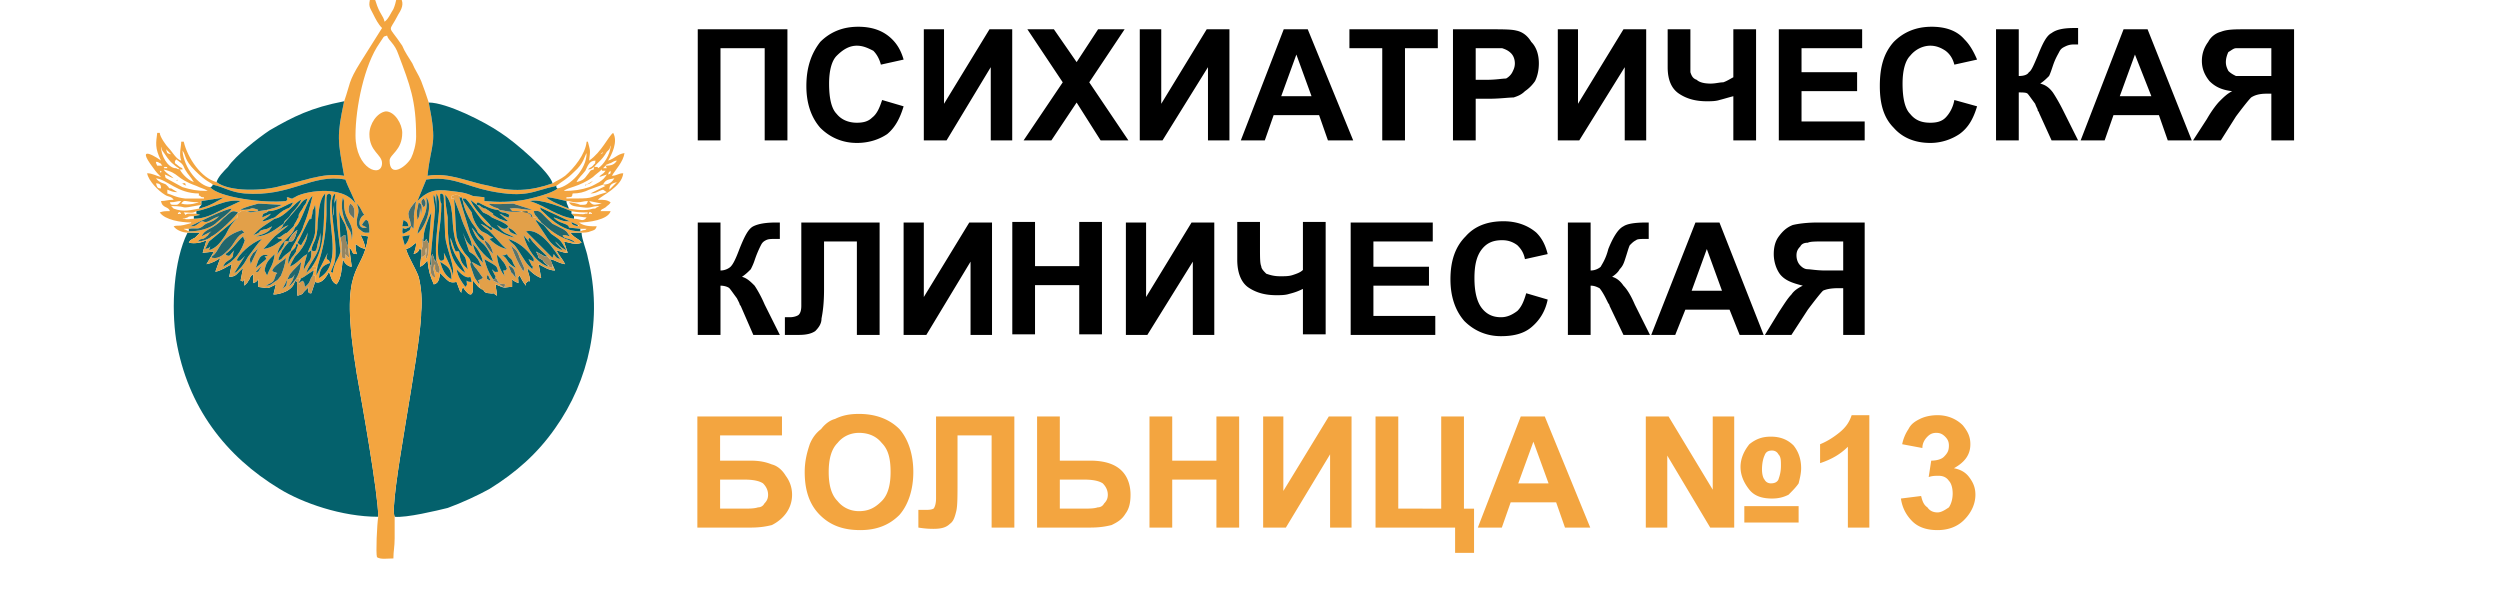 <svg xmlns="http://www.w3.org/2000/svg" width="1667" height="400" fill="none" viewBox="0 0 1667 400">
  <g clip-path="url(#a)">
    <path fill="#04616C" fill-rule="evenodd" d="M252.211 344.579c0-15.158-10.948-76.632-14.316-95.158-12.632-76.631 4.21-64.842 7.579-91.789l-5.053-.843c1.684 3.369 2.526 5.053 3.368 9.264-4.21-.842-5.052-2.527-6.736-3.369 0 3.369 0 3.369.842 6.737-4.211 0-1.684-1.684-5.053-4.21l1.684 12.631c-2.526 0-5.052-2.526-5.894-5.053-.843 5.895-.843 12.632-4.211 16.843-3.368-1.685-3.368-4.211-5.053-8.421-2.526 5.052-5.894 8.421-9.263 6.736l-2.526 7.579s-3.368.842-1.684-4.21L204.211 193l-1.685 1.684c-.842 1.684-1.684 1.684-4.21 2.527-.842-14.316.842-7.579-1.684-10.106-.843 6.737-10.106 9.263-14.316 9.263l1.684-6.736c-6.737 3.368-4.211 2.526-11.789 1.684v-5.053c-.843.842-.843 1.684-3.369 2.527v-5.895c-2.526 1.684-1.684 1.684-2.526 3.368-.842.842-.842 1.684-1.684 2.527l-1.685 1.684v-4.211c-1.684 1.684 0 1.684-2.526.842l1.684-8.421c-4.21 3.369-4.21 5.895-9.263 5.895l1.684-8.421c-3.368 1.684-6.737 4.21-10.947 5.053l3.368-9.264c-2.526 1.685-5.052 3.369-9.263 4.211l5.053-8.421-7.579.842c.842-3.368 1.684-5.053 2.526-8.421-3.368 1.684-7.579 2.526-11.789 1.684.842-1.684.842-1.684 4.21-3.368l3.369-3.369h-8.421c-9.264 18.527-10.948 49.684-7.579 71.579 7.579 44.632 32.842 77.474 69.052 99.369 15.158 9.263 41.263 18.526 65.685 18.526Zm124.631-176-5.895-1.684c1.685 3.368 4.211 5.894 5.895 9.263-5.053-.842-5.895-2.526-10.105-3.369l3.368 7.579c-4.21 0-7.579-2.526-10.947-4.21l1.684 9.263c-4.21-1.684-6.737-4.21-9.263-6.737 0 1.684 1.684 5.895 1.684 6.737 0 4.211 0 .842-1.684 2.526l-.842.843v1.684c-1.684-1.684-3.369-5.053-4.211-6.737-1.684 1.684-.842.842-.842 5.053-1.684-.843-2.526-.843-4.21-2.527v5.053c-5.895 0-3.369 1.684-10.948-1.684 0 3.368.842 4.21.842 7.579-5.052-3.369 0-.843-5.052-1.685-2.527 0-3.369-.842-4.211-2.526-3.368-.842-4.21-3.368-6.737-5.895v5.053c0 7.579-4.21 3.368-6.736-.842l-.843 2.526c-1.684 2.526 1.685 0-.842.842l-2.526-6.737c-3.368.843-5.053 0-6.737-1.684l-4.21-4.21c-.842 5.894-1.685 6.737-4.211 7.579-2.526-5.895-3.368-8.421-4.21-16-1.685 1.684-2.527 3.368-5.053 4.21l.842-6.737v-4.21l-.842-1.684c-.842 2.526-1.684 3.368-4.211 4.21.843-2.526 1.685-4.21 1.685-7.579-2.527 1.684-3.369 3.369-6.737 4.211 1.684 5.894 5.895 11.789 8.421 18.526 1.684 6.737 2.526 16 1.684 23.579 0 24.421-21.895 128-17.684 136.421 7.579.842 28.631-4.211 35.368-5.895 9.263-3.368 20.211-8.421 27.79-12.631 17.684-10.948 32-23.579 43.789-40.421 22.737-32 32-73.264 21.895-113.685-.842-5.052-4.211-12.631-4.211-16.842h-7.579c3.369 4.211 5.053 3.369 7.579 6.737-4.21 1.684-7.578 0-11.789-.842l2.526 7.579h-1.684Z" clip-rule="evenodd"/>
    <path fill="#F3A540" fill-rule="evenodd" d="M304.421 179.526c1.684 1.685 5.895 6.737 9.263 5.053l.842 3.368c-1.684 0-2.526 0-3.368-.842 0 2.527.842 2.527-.842 4.211-2.527-3.369-5.053-6.737-5.895-11.79Zm-10.947-5.052c5.052 3.368 7.579 4.21 7.579 11.789-4.211-2.526-5.895-5.895-7.579-11.789Zm-23.579-10.948-1.684-5.894 5.052-.843c-.842 3.369-1.684 5.053-3.368 6.737Zm4.21-12.631-.842 2.526c-6.737 4.211-4.21 1.684-5.052.842.842-4.21-.843-1.684 2.526-1.684.842-.842 0 0 1.684-.842 0 0 .842 0 .842-.842h.842Zm-5.894 0 .842-4.211c2.526 1.684 2.526.842 3.368 4.211h-4.21ZM232 164.368l.842 7.579c-4.21-3.368-1.684-2.526-2.526-6.736v7.578c-1.684-1.684-2.527 2.527-2.527-7.578 0-2.527 0-3.369-.842-6.737l-.842-19.369c0 4.211 2.527 7.579 4.211 10.948C232 155.947 232 158.474 232 164.368Zm160.842-22.736c.842-.843 3.369 1.684.842.842 0 0-1.684.842-.842-.842Zm-37.053-.843c5.053-.842 4.211.843 12.632 8.422l6.737 3.368c4.21 2.526 2.526 2.526 5.052 5.053l-3.368-.843h-1.684c.842 1.685.842 1.685 4.21 2.527 2.527.842 2.527.842 4.211 2.526-2.526-.842-2.526-.842-4.211-1.684-7.579-2.526-12.631-6.737-18.526-11.79-.842-1.684-1.684-1.684-2.526-3.368-2.527-2.526-1.684-2.526-2.527-4.211Zm-224 20.211c2.527-2.526 2.527-.842 5.053-2.526l.842-.842c1.684-.843.842-1.685 3.369-3.369l-6.737 3.369c2.526-5.053 5.895-4.211 11.789-9.264l2.527-2.526c5.894-5.053 5.894-5.895 10.105-4.21-1.684 2.526-13.474 14.315-17.684 16-1.685 1.684-5.895 3.368-9.264 3.368Zm-12.631-19.368c.842-.843 2.526 1.684.842.842 0 0-2.526.842-.842-.842Zm159.158 14.315c1.684-10.105 7.579-11.789 5.895-24.421 5.052 5.895-.843 20.211-5.895 24.421Zm-44.632-20.21c3.369 2.526 2.527 5.052 2.527 10.105l-2.527-2.526c-1.684-1.684-1.684-5.895 0-7.579Zm151.579 14.316c.842 0 .842 0 0 .842-7.579-1.684-.842-3.369-7.579-3.369-3.368 0-5.052-1.684-8.421-2.526.842 1.684-.842-.842 1.684 1.684 3.369 2.527 8.421 2.527 8.421 5.053l7.579.842h4.211c-.842.842-.842.842-1.684.842s-2.527.842-2.527.842c-10.105 0-17.684-5.895-24.421-12.631-1.684-1.685-1.684-.843-2.526-3.369l25.263 11.79Zm-259.368 4.21-1.684-.842c-1.685-.842-.843 0-1.685-.842h3.369c5.052-.842 5.894.842 9.263-1.684 3.368-3.369 5.895-1.684 10.947-6.737-6.737 2.526-7.579 5.053-10.947 3.368-1.684 0-2.526 1.685-4.211 2.527-.842.842-2.526.842-4.21.842-.842 0-.842 0 0 0 5.052-2.527 23.579-11.79 27.789-11.79-.842 2.527-8.421 7.579-10.947 10.106-4.211 3.368-10.947 5.052-17.684 5.052Zm152.421-7.579c-.842-6.737 0-6.737.842-11.789 1.684 1.684.842 0 1.684 1.684s0 5.053 0 6.737l-.842-5.053c0 3.369 0 5.895-1.684 8.421Zm-40.421-10.947c3.368 3.368 2.526 4.21 5.052 7.579-3.368.842-5.894 10.105 1.685 8.421l-3.369-1.684c1.684-2.527.842-1.685 2.526-3.369.843 0 .843 0 1.685.842.842 2.527.842 5.053.842 7.579-1.684 0-3.369.842-5.895-1.684-1.684-.842-2.526-2.526-2.526-5.053 0-5.894 2.526-5.894 0-12.631Zm36.21 15.158c-.842-5.895-1.684-5.053-1.684-7.579-.842-2.527 3.368-7.579 5.053-9.263-2.527 16-.842 4.21-1.685 18.526l-1.684-1.684Zm8.421-18.527c1.685 2.527 1.685 4.211 0 5.895-1.684-2.526-2.526-4.21 0-5.895Zm-149.052 2.527h-.842s-6.737 2.526-11.79.842c2.526-3.369 1.684-.842 12.632-.842Zm259.368-.842 8.421 1.684c-5.053.842-5.895 1.684-8.421-1.684Zm-11.789 6.736c4.21.843 5.894.843 10.947.843-.842.842.842.842-1.684.842-1.684.842-4.211 0-9.263 0l1.684 1.684c4.21 0 5.895.842 8.421.842-2.526 3.368-4.211.842-8.421.842-11.79-1.684-18.526-8.421-29.474-11.789 7.579-1.685 21.053 4.21 27.79 6.736Zm-251.79 5.053c-3.368 0-2.526.842-7.579 0 .842 0 .842-.842.842 0l2.527-.842c.842-.842 1.684-.842 4.21-.842l4.211-.842-2.527-.842h-5.052c-3.369 0-.842 2.526-3.369-.842 4.211 0 5.895.842 8.421-.843 10.106-1.684 19.369-8.421 29.474-6.736-5.053 2.526-9.263 4.21-14.316 6.736-5.052 2.527-10.105 5.053-16.842 5.053Zm-11.789-9.263c-4.211 0-3.369 0-4.211-1.684 4.211 0 4.211-.842 7.579-.842-.842.842-1.684 2.526-3.368 2.526ZM294.316 129c1.684.842 1.684.842 1.684 6.737l.842 21.895c.842 8.421 6.737 20.21 5.053 26.105 0-3.369-4.211-11.79-5.895-15.158 0 3.368.842 4.21-.842 5.053-5.053 2.526-2.526-15.158-2.526-17.685.842-5.894 1.684-13.473 1.684-20.21-.842-.842-.842-3.369-.842-3.369v-1.684c0-2.526 0-.842.842-1.684Zm-59.79 31.158c0-5.895-1.684-6.737-3.368-10.105-2.526-5.895-4.211-11.79-2.526-18.527l.842 2.527c-.842 13.473 7.579 13.473 5.052 26.105Zm62.316-30.316c5.895 5.895 4.211 17.684 5.895 26.105 1.684 10.948 5.895 12.632 7.579 16 .842 2.527.842 5.053 1.684 7.579-5.053-4.21-5.053-6.737-5.895-11.789-2.526-.842-1.684 1.684-3.368-2.526-.842-2.527-1.684-5.053-2.526-6.737.842 10.947 6.736 15.158 10.105 23.579-11.79-7.579-11.79-23.579-11.79-37.053-.842-5.053-1.684-10.947-1.684-15.158Zm80.842 4.211c3.369 0 3.369.842 6.737.842 4.211 0 4.211-.842 7.579-.842-.842 2.526-.842 2.526-5.053 2.526-1.684-.842-5.894-1.684-7.579-1.684 1.685 2.526 2.527 2.526 9.264 3.368 5.894.842 5.052-.842 10.947-.842-1.684.842.842 0-1.684.842-.842.842-.842.842-2.527.842-5.052 1.684-10.947.842-16 0-4.21-1.684-12.631-5.052-15.157-7.579 4.21 0 9.263 1.685 13.473 2.527Zm-86.737 38.736.842 2.527c1.685 4.21 1.685 4.21.843 6.737-1.685-.842-1.685 0-2.527-2.527v-3.368c-.842 1.684-.842 0-.842 1.684-.842 2.526.842 3.369.842 7.579-3.368-2.526-2.526-2.526-3.368-9.263l3.368-36.211c0-2.526-1.684-8.421-.842-10.105 1.684 2.526 1.684 9.263 1.684 14.316V129c5.053 6.737-1.684 25.263 0 43.789Zm-158.315-33.684c-5.053.842-10.106 2.527-16.843 0l-.842-.842-.842-.842c13.474 0 2.527 2.526 20.211-.842v-1.684h-.842l.842-.842 16-2.527h-.842l-7.579 4.211c-3.369 1.684-5.895 2.526-9.263 3.368Zm80 46.316c.842-6.737 2.526-8.421 7.579-10.105l-.843-1.684c-.842-.843-2.526 0-.842-5.053l-7.579 15.158c0-9.263 5.895-14.316 6.737-40.421v-11.79c.842-3.368 0-.842 1.684-2.526 3.369 1.684 0 2.526.843 14.316 0 11.789 6.736 34.526-7.579 42.105Zm9.263-41.263c.842-1.684.842-3.369.842-5.053v-3.368l1.684-3.369c-.842 14.316 2.526 32.843 2.526 35.369-.842 5.052-4.21 6.737-5.052 14.316-.842-1.685-2.527 1.684.842-5.895 4.21-12.632-5.895-42.947.842-47.158l-1.684 15.158Zm180.21-17.684 2.527 1.684c-14.316 4.21-7.579 4.21-26.948 4.21v-.842c5.053 0 3.369-.842 4.211-2.526 4.21 0 7.579-.842 10.947-2.526l9.263-3.369s.842.842 1.684.842L393.684 129c4.211 0 5.053-1.684 8.421-2.526ZM104 122.263c2.526 0 3.368.842 3.368 3.369-2.526 0-2.526-.843-3.368-3.369Zm302.316 4.211c0-3.369 1.684-4.211 5.052-5.053l-5.052 5.053Zm-4.211-3.369c1.684-3.368 3.369-3.368 7.579-4.21-1.684 2.526-3.368 4.21-7.579 4.21Zm-283.789 5.053-4.211-2.526c-.842 0-1.684 0-1.684-.843l-1.684-1.684c-.842-.842-4.211-.842-6.737-4.21 7.579.842 14.316 10.105 28.632 10.105v.842c0 .842-.843 0 .842.842.842.842.842.842 2.526.842v.842h-12.632c-6.736-.842-8.421-2.526-11.789-3.368v-2.526c2.526.842 3.368 1.684 6.737 1.684Zm288.842-14.316c0 2.526 0 1.684-1.684 2.526.842-2.526 0-.842 1.684-2.526Zm-7.579 4.211 5.053-1.685c-1.685 2.527-2.527 3.369-5.053 5.053-1.684.842-4.211 2.526-6.737 3.368-5.053 1.685-10.105 2.527-16.842 2.527 2.526-2.527 10.105-2.527 19.368-9.263 1.685-1.685 4.211-3.369 5.895-5.053.842.842-1.684.842 2.526.842-2.526 3.369-2.526 1.684-4.21 4.211Zm-292.211-2.527-.842-1.684c2.527.842.842-.842.842 1.684Zm2.527.842c2.526.843 3.368 1.685 5.894 2.527-2.526-2.527-4.21-2.527-6.736-5.895 10.947 2.526 7.579 5.895 21.894 10.947 3.369 1.685 5.053 1.685 7.579 3.369-7.579 0-10.947-.842-16.842-2.527l-9.263-5.052c-2.526-1.684-1.684 0-2.526-3.369Zm293.894-5.894.843 1.684h-2.527l1.684-1.684Zm-292.21 1.684c-4.211 0-.842 0-2.526-.842 4.21 0 1.684 0 2.526.842Zm284.632-.842c-.843 3.368 0 .842-2.527 2.526-1.684 2.526 0 0-2.526 3.369-1.684 2.526-3.369 3.368-6.737 4.21 1.684-3.368 3.368-4.21 5.895-7.579 1.684-3.368 2.526-6.737 6.737-6.737-.842 4.211.842 0-1.685 3.369-1.684 1.684-1.684.842-3.368 2.526 2.526 0 2.526-.842 4.211-1.684ZM104 107.947c1.684 0 .842 0 2.526.842.842 0 .842.843 1.685 1.685h-3.369c-.842-1.685-.842-1.685-.842-2.527Zm13.474-1.684c3.368 2.526 4.21 2.526 5.894 6.737 2.527 4.211 3.369 4.211 5.895 8.421-5.052-1.684-9.263-7.579-9.263-8.421 3.368 0 .842 0 1.684-.842-2.526-.842-2.526-1.684-5.052-3.369 0-2.526 0-.842.842-2.526Zm286.315 4.211c.843 0-.842 0 .843-.842.842 0 1.684-.843 2.526-.843 1.684-.842 2.526-1.684 4.21-1.684-1.684 2.527-3.368 3.369-7.579 3.369Zm-32 15.158c-3.368 3.368-17.684 6.736-21.894 7.579-10.106 1.684-17.684 1.684-26.948.842v-2.527l-7.579-.842c-5.894-2.526-8.421-2.526-15.157-3.368-10.948-1.684-16 .842-21.895 6.737l5.895-14.316c16.842-2.526 26.105 4.21 42.105 7.579 25.263 5.052 28.631 0 44.631-3.369 4.211-3.368 6.737-4.21 11.79-9.263 6.737-5.895 6.737-10.105 8.421-12.631 0 10.947-10.947 21.894-19.369 23.579Zm-229.894-2.527c7.579 1.684 11.789 5.053 21.052 5.895 31.158 2.526 44.632-13.474 67.369-9.263 1.684 5.052 5.895 12.631 6.737 16-9.264-13.474-36.211-7.579-40.421-4.211-2.527.842 0 .842-2.527.842 0 0-1.684-.842-2.526-.842-.842.842 0 0 0 1.685l-.842.842c-14.316 1.684-45.474-2.527-50.526-9.264-7.579-.842-17.685-12.631-18.527-24.421 2.527 3.369.842 5.895 8.421 13.474 7.579 7.579 10.106 7.579 11.79 9.263Zm260.21-21.894c-.842 1.684 0 .842-1.684 1.684l1.684-1.684Zm-291.368-1.685 3.368 3.369c-2.526-.842-2.526 0-3.368-3.369Zm-3.369-1.684c.843 1.684 0 .842.843 2.526 2.526 3.369 4.21 6.737 7.578 9.264 1.685 1.684 2.527 1.684 4.211 3.368-3.368-.842-.842 0-2.526-.842h-.842c-5.053-.842-9.264-8.421-9.264-14.316Zm291.369 14.316c-.842-.842 1.684-.842-2.526-.842 2.526-3.369 5.052-4.211 8.421-10.105l1.684-1.685c.842-1.684 0-.842.842-2.526 0 5.895-5.053 13.474-8.421 15.158ZM246.316 89.421c0 11.79 8.421 13.474 8.421 19.368 0 10.106-17.684 4.211-17.684-18.526 0-18.526 5.894-47.158 16-61.474l1.684-2.526c1.684-2.526.842-1.684 3.368-2.526.842 3.368 5.053 5.053 7.579 12.631 7.579 20.211 11.79 30.316 11.79 54.737 0 5.053-1.685 10.948-3.369 14.316-3.368 5.895-14.316 13.474-14.316 1.684 0-4.21 8.422-6.737 8.422-18.526 0-5.895-5.053-14.316-10.948-14.316-5.895.842-10.947 8.421-10.947 15.158Zm-16.842-21.895c-5.053 23.58-4.211 26.106 0 49.685-14.316-2.527-28.632 4.21-42.106 6.736-10.947 3.369-34.526 4.211-42.947-2.526-10.105-2.526-19.368-16-21.895-26.947h-1.684c0 3.368-1.684 8.421 0 12.631-3.368-.842-5.895-5.894-8.421-8.42-1.684-1.685-5.895-7.58-5.895-10.106h-1.684c-.842 6.737-1.684 10.105 2.526 18.526-.842-.842-18.526-12.631-5.052 5.053 1.684 2.526 3.368 4.21 5.052 5.895-3.368-.842-5.894-2.527-9.263-2.527.842 5.053 7.579 11.79 11.79 14.316 2.526 1.684 4.21.842 5.894 3.369-4.21 0-5.052.842-8.421.842.843 5.052 5.053 3.368 5.895 6.736-3.368 0-4.21 0-6.737.843 3.369 5.052 14.316 6.736 21.053 6.736-.842.843.842 0-1.684.843l-3.369.842c-3.368.842-4.21 0-6.737.842 1.685 2.526 5.895 4.21 9.264 4.21h8.421l-3.369 3.369c-3.368 1.684-3.368 1.684-4.21 3.368 4.21.842 8.421 0 11.789-1.684 1.684 0 1.684-.842 1.684.842l19.369-16c-.842-1.684-1.684 2.526 0-1.684 0-2.527-.842-.842.842-1.684 1.684-1.685 3.368-.843 5.053-.843h5.894c1.685 0 .842 0 1.685-.842-.843 0 .842 0-2.527-.842-3.368-.842-.842.842-9.263.842 1.684-1.684 9.263-3.368 11.79-4.21 1.684 0 13.473.842 16 .842-3.369 1.684-6.737 2.526-10.106 3.368l.842.842c6.737 0 12.632-5.052 16.842-5.894-.842.842-.842.842-1.684 2.526-2.526 2.526-1.684.842-4.21 2.526-.842 0-5.895 4.211-6.737 5.053v.842c6.737-.842 14.316-11.789 17.684-12.631-.842 2.526-3.368 5.894-5.895 8.421-.842.842-1.684 2.526-2.526 3.368-2.526 2.526-2.526 1.684-3.368 4.211 0 0 .842-.843.842 0v-.843L200 136.579c1.684-2.526 2.526-3.368 5.053-4.211-.843 2.527-.843 3.369-2.527 5.053 0 .842-2.526 4.211-2.526 4.211l-.842 1.684c0 1.684 0 1.684-.842 2.526-.842 2.526-1.684 2.526-2.527 5.053l.843.842c4.21-2.526 8.421-19.369 11.789-21.053-1.684 6.737-3.368 13.474-5.895 19.369-.842 3.368-2.526 5.894-4.21 8.421-1.684 4.21-4.211 6.737-4.211 8.421v.842c1.684-1.684 3.369-2.526 3.369-5.053 0-1.684-.842-1.684.842-.842 1.684-2.526 7.579-16 8.421-16 2.526 0-1.684.842.842 0 0-1.684.842-2.526.842-5.053 0 0 0-.842.842-1.684.842-2.526 0-.842.842-2.526.842 5.895 0 13.474 0 18.526-.842 5.895-4.21 10.106-5.052 14.316v-.842l2.526-1.684c.842-5.895 4.21-5.895 4.21-18.527.843-6.736.843-15.157 5.053-19.368-1.684 21.053.842 35.368-9.263 49.684 1.684-2.526 0 0 3.368-.842 0 5.895 0 0-1.684 2.526l-.842 3.369v-.842c2.526 2.526 1.684-.842 1.684 5.052 3.369 1.685 6.737-1.684 9.263-6.736 1.685 4.21 1.685 6.736 5.053 8.421 3.368-4.211 3.368-10.948 4.211-16.843.842 2.527 3.368 5.053 5.894 5.053l-1.684-12.631c3.368 2.526.842 4.21 5.053 4.21-.842-3.368-.842-3.368-.842-6.737 1.684.842 2.526 2.527 6.736 3.369-.842-4.211-1.684-5.895-3.368-9.264l5.053.843c-3.369 26.947-20.211 15.157-7.579 91.789 3.368 18.526 14.315 80 14.315 95.158-.842 5.053-1.684 24.421-.842 26.947 2.527 1.685 6.737.842 10.948.842 0-5.052.842-7.579.842-13.473v-14.316c-4.211-8.421 17.684-112 17.684-136.421.842-7.579 0-16.842-1.684-23.579-2.526-6.737-6.737-12.632-8.421-18.526 3.368-.842 4.21-2.527 6.737-4.211 0 3.369-.842 5.053-1.685 7.579 2.527-.842 3.369-1.684 4.211-4.21l.842 1.684c.842-1.684 0 0 .842-2.527v-1.684c0-3.368-.842-2.526.842-5.052 0-4.211 3.369-12.632 5.053-16l-1.684 21.052c0 4.211 0 7.579-1.684 10.105 0-.842-.843 0 0-3.368 0-3.368.842-.842 0-4.21-1.685 3.368 1.684 4.21-2.527 5.894.842 1.684 0 .842-.842 0l-.842 6.737c2.526-.842 3.368-2.526 5.053-4.21.842 7.579 1.684 10.105 4.21 16 2.526-.843 3.369-1.685 4.211-7.579l4.21 4.21c1.684 1.684 3.369 2.526 6.737 1.684l2.526 6.737c2.527-.842-.842 1.684.842-.842l.843-2.526c2.526 4.21 6.736 8.421 6.736.842v-5.053c2.527 2.527 3.369 5.053 6.737 5.895-.842 0 0 .842-1.684-.842-.842-.842 0 .842-.842-2.526-3.368-5.053-2.526-2.527-5.053-10.106-1.684-4.21-.842-4.21 0-5.052h-.842c0-2.527-3.368-4.211-5.052-7.579-1.685-2.527-3.369-5.895-4.211-9.263-.842-6.737-.842-18.527-1.684-25.264-1.684-.842-1.684 2.527-1.684-1.684l2.526-.842c2.526 0 3.368.842 4.21 1.684l.843 2.527v-.842c.842-2.527.842 0 1.684-.843 4.21 3.369 10.947 17.685 17.684 19.369l-.842-.842c0-1.684-10.105-9.263-13.474-17.684l4.211 3.368c0-2.526 0-.842.842-1.684 3.368 1.684 9.263 5.052 13.474 5.052h.842c-1.685-1.684-.842-.842-3.369-1.684l-3.368-1.684v-.842c3.368.842 13.473 0 16 0 1.684.842 10.947 3.368 12.631 4.21-7.579 0-9.263-1.684-15.158-.842 3.369 1.684-.842 1.684 4.211 1.684 2.526 0 3.368 0 5.895.843 5.052.842 4.21.842 5.052 2.526V145h.842c1.685 0 1.685-.842 1.685 1.684l5.052 3.369c1.685 1.684 3.369 4.21 5.053 5.894 5.895 4.211 5.895 3.369 10.105 10.948 0 1.684 0 0-.842 1.684h1.684L376 161c4.211.842 7.579 2.526 11.789.842-2.526-3.368-4.21-2.526-7.579-6.737h7.579c1.685 0 4.211 0 5.895-.842 2.527-.842 3.369-.842 4.211-3.368-4.211 0-8.421 0-11.79-2.527 5.895 0 19.369-1.684 21.053-7.579h-6.737c.842-1.684.842-.842 3.368-2.526 1.685-1.684 2.527-1.684 3.369-3.368-2.526-1.684-4.211-1.684-8.421-1.684 1.684-2.527 16-8.422 16.842-17.685-3.368 0-4.211 1.685-7.579 1.685 2.526-4.211 7.579-9.264 8.421-15.158-5.053.842-5.895 3.368-10.947 5.052 2.526-4.21 6.737-12.631 3.368-18.526-3.368 2.526-7.579 12.632-16 18.526.842-7.579.842-5.894-.842-12.631h-.842c-.842 8.421-8.421 17.684-14.316 22.737-3.368 2.526-5.895 3.368-8.421 5.052-14.316 5.053-26.947 5.895-42.105 1.684-14.316-2.526-26.948-9.263-41.263-6.736 2.526-23.58 6.736-19.369.842-48.843-1.684-5.052-3.369-10.105-5.053-14.315-1.684-4.21-4.21-7.58-5.895-11.79-2.526-4.21-5.052-7.579-6.736-11.79-10.106-15.157-9.264-7.578-2.527-21.052 3.369-5.053 3.369-8.421.842-11.79-3.368 1.685-1.684 2.527-4.21 8.422-1.684 2.526-3.369 6.737-5.895 8.42-.842-4.21-3.368-5.052-5.895-13.473-.842-2.526-.842-2.526-3.368-3.368-1.684 6.736-.842 6.736 1.684 11.79 1.684 3.367 3.368 6.736 5.895 9.262l-14.316 22.737c-8.421 13.474-6.737 14.316-10.947 26.105Z" clip-rule="evenodd"/>
    <path fill="#04616C" fill-rule="evenodd" d="M144.421 121.421c8.421 6.737 32 5.895 42.947 2.526 13.474-2.526 27.79-9.263 42.106-6.736-4.211-23.58-5.053-26.106 0-49.685-21.895 4.21-33.685 10.106-49.685 19.369-7.578 5.052-22.736 16.842-27.789 24.421-2.526 2.526-6.737 6.737-7.579 10.105Zm224 .842c-1.684-7.579-25.263-27.79-34.526-33.684-10.948-7.579-36.211-20.21-48-20.21 5.894 29.473 1.684 25.263-.842 48.842 14.315-2.527 26.947 4.21 41.263 6.736 15.158 4.211 27.789 3.369 42.105-1.684Z" clip-rule="evenodd"/>
    <path fill="#E2A049" fill-rule="evenodd" d="m170.526 181.211 4.211-4.211-2.527 4.211c-1.684 0 .843.842-1.684 0Zm21.895 10.105 2.526-4.211c.842-1.684.842-2.526 1.685-4.21-1.685 2.526-1.685 2.526-5.053 3.368-.842 6.737-.842 3.369-3.369 6.737l5.053-10.105c2.526-3.369 5.895-5.895 7.579-8.421-.842 8.421-3.368 12.631-8.421 16.842Zm-15.158-.842c2.526-1.685 5.053-1.685 5.895-5.053.842-1.684 0-1.684 1.684-3.368l-2.526-.842-.842-.843c1.684-3.368 5.052-5.052 9.263-8.421-.842 5.053-1.684 7.579-3.369 11.79-2.526 3.368-1.684 2.526-4.21 4.21-2.526 1.685-2.526 2.527-5.895 2.527Zm-.842-10.106c.842-5.894 3.368-7.579 6.737-10.947-.842 7.579-3.369 9.263-5.053 14.316l-1.684-3.369Zm-4.211-6.736s.843-.843.843-1.685c1.684-1.684 2.526-2.526 5.894-1.684l-2.526.842c2.526 1.684.842 1.684-5.895 7.579l1.684-5.052Zm-5.052 2.526c-.842-4.211-.842-3.369 1.684-7.579 1.684-.842 4.211-4.211 4.211-5.053l-5.895 12.632Zm-9.263-2.526c.842-3.369 9.263-11.79 16.842-14.316-3.369 3.368-5.895 7.579-9.263 11.789-2.527 4.211-2.527 5.053-6.737 9.263-1.684 1.685-.842.843-2.527 1.685l8.422-13.474c-.843 1.684-1.685 2.526-2.527 3.368-1.684 1.685-2.526 2.527-4.21 1.685Zm-7.579-4.211c5.052-3.368 7.579-8.421 11.789-11.789l.842 2.526c.842-.842 0-.842.842-1.684-2.526 9.263-7.579 16-15.157 19.368 1.684-3.368 2.526-3.368 5.052-5.053 2.526-2.526.842-.842 1.684-2.526 0-.842 0-1.684.842-3.368-3.368 3.368-2.526 4.21-5.052 3.368l-.842-.842Zm-9.263 1.684c5.894-3.368 4.21-12.631 20.21-17.684l1.684 1.684c-5.052 1.684-6.737 7.579-10.105 10.948-3.368 3.368-6.737 6.736-10.947 5.894-1.685-.842.842 1.685-.842-.842Zm23.579-30.316c-1.685 0-3.369-.842-5.053.843-1.684.842-.842-.843-.842 1.684-1.684 4.21-.842 0 0 1.684-4.211 4.211-5.053 5.053-8.421 11.789-3.369 5.053-5.895 8.422-10.948 10.106l.842-2.527c-1.684 1.685-.842.843-3.368 1.685l2.526-5.053c0-1.684 0-.842-1.684-.842-.842 3.368-1.684 5.053-2.526 8.421l7.579-.842-5.053 8.421c4.211-.842 6.737-2.526 9.263-4.211l-3.368 9.264c4.21-.843 7.579-3.369 10.947-5.053l-1.684 8.421c5.053 0 5.053-2.526 9.263-5.895l-1.684 8.421c2.526.842.842.842 2.526-.842v4.211l1.685-1.685c.842-.842.842-1.684 1.684-2.526.842-1.684 0-1.684 2.526-3.368v5.894c2.526-.842 2.526-1.684 3.368-2.526v5.053c7.579.842 5.053 1.684 11.79-1.684l-1.684 6.736c4.21 0 13.473-2.526 14.316-9.263.842-.842 0-.842.842-1.684 3.368 2.526 1.684-4.21 2.526 4.211l-.842-.843 1.684-3.368c0 .842 7.579-5.053 8.421-5.053 1.684-2.526 1.684 3.369 1.684-2.526-3.368.842-1.684-1.684-3.368.842l-3.369 3.369c2.527-8.421 10.948-13.474 9.264-26.948 0 3.369-.842 4.211-1.685 7.579-.842 4.211-.842 5.895-4.21 4.211 0 3.368 0 5.894-1.684 7.579-1.685 2.526-2.527 3.368-3.369 5.894 0-4.21 1.684-8.421 2.527-11.789v.842c-4.211 1.684-5.895 5.895-11.79 8.421.842-2.526 2.526-5.053 3.369-6.737 1.684-1.684 8.421-8.421 8.421-16-.843 3.369-2.527 5.053-4.211 8.421-1.684-.842-.842 0-2.526-1.684-1.684-.842-.842-.842-.842.842.842.842 2.526-1.684 0 4.211 0 1.684-.842 1.684-1.685 3.368-1.684 1.684-2.526 3.369-3.368 5.895-.842-3.369.842-5.895 1.684-8.421v-.842c-1.684 1.684-3.368 2.526-5.052 4.21-1.685 1.684-.843 1.684-3.369 2.527 0-2.527 1.684-4.211 2.526-6.737.843-.842 1.685-2.527 2.527-3.369 2.526-3.368.842.842 1.684-2.526-4.211-.842-1.684.842-4.211 4.211-.842 1.684-2.526 2.526-3.368 5.052.842-9.263 10.105-11.789 11.79-18.526l-.843-.842-.842.842c-6.737 6.737-.842.842-7.579 5.895-1.684.842 1.685 0-2.526.842 0 0 .842.842 1.684.842 1.684 0 .842 0 1.684.842-2.526.842-5.894 5.053-12.631 5.895 2.526-2.527 5.053-5.895 7.579-8.421l8.421-6.737c0-.842 0-.842.842-.842-4.211 1.684-4.211 2.526-7.579 4.21 1.684-1.684 3.368-1.684 4.211-5.052-4.211 2.526-10.106 8.421-18.527 8.421 2.527-.843 6.737-1.685 9.263-4.211l1.685-2.526-3.369 1.684c-8.421 1.684-1.684 1.684-9.263 4.21 2.526-2.526 4.211-4.21 6.737-5.894l7.579-5.053V145c-3.369.842-5.053 2.526-8.421 2.526 2.526-2.526 4.21-2.526 5.895-5.052L174.737 145c.842-4.211 1.684-1.684 4.21-4.211l-.842-.842-10.947 1.685-2.526-.843Zm160 42.948c.842 0 .842-.842 1.684 1.684 1.684 2.526.842.842 0 1.684-1.684-1.684-1.684 0-1.684-3.368ZM338.947 177c4.211 1.684 4.211 3.368 5.053 8.421l-2.526-3.368v.842L338.947 177Zm-8.421 7.579v.842l.842.842c1.685 4.211 2.527 2.526 5.895 3.369-1.684.842.842 4.21-5.053-.843l-3.368-1.684v-.842c-3.368-5.052-4.21-7.579-5.895-13.474l5.895 3.369c2.526 1.684 2.526 1.684 3.368 5.053-2.526 0-1.684.842-4.21-1.685l2.526 5.053Zm4.211-14.316c1.684 0 1.684 0 3.368-.842.842 2.526 2.527 2.526 3.369 4.211.842 1.684 0 .842 2.526 5.052-6.737-3.368-5.053-6.737-9.263-8.421Zm-3.369-.842c0 .842 2.527 2.526 3.369 4.211 1.684 1.684 2.526 3.368 3.368 5.894 0 0-.842 0-.842.842h-1.684c.842 2.527 0 2.527 1.684 4.211-3.368-2.526-5.895-10.105-5.895-15.158Zm9.264-5.895 1.684 1.685c2.526 1.684 3.368 4.21 4.21 6.736 5.053 10.948 2.527 5.895 2.527 9.264-4.211-6.737-5.053-9.264-8.421-17.685Zm-25.264-.842c3.369 3.369 5.895 7.579 6.737 12.632-3.368-3.369-5.895-7.579-6.737-12.632Zm7.579-2.526c3.369 1.684 5.053 5.053 5.895 9.263-2.526-2.526-5.053-5.895-5.895-9.263Zm16-.842c7.579 2.526 11.79 6.737 16 11.789 1.685 3.369.842-.842.842 4.211v-.842l-3.368-1.685 1.684 3.369c.842 2.526 1.684 0 .842 3.368L352.421 177c-2.526-2.526-5.895-9.263-9.263-13.474-1.684-1.684-2.526-1.684-4.211-4.21Zm26.106 11.789c2.526 2.527 3.368 4.211 3.368 7.579-5.895-1.684.842 0-4.21-2.526l1.684 1.684c-8.421-2.526-14.316-11.789-16.842-21.053l4.21 5.053c-.842-2.526-1.684-1.684 0-3.368 2.526 4.21 7.579 8.421 11.79 12.631Zm4.21-1.684-.842 2.526-17.684-17.684c9.263-2.526 19.368 12.632 22.737 18.526-2.527-.842-2.527-.842-4.211-3.368Zm-24.421-12.632c-4.21-1.684-5.053-1.684-5.895-5.052 3.369 1.684 4.211 2.526 5.895 5.052Zm-42.105-24.421 4.21 10.948c2.527 9.263 8.421 17.684 7.579 21.052-3.368-2.526-4.21-5.052-5.894-9.263l4.21 12.632c.842.842 3.368 1.684 5.053 4.21 1.684 1.685 1.684 3.369 3.368 5.895-3.368-.842-4.21-2.526-7.579-3.368h.842c.842 1.684 1.684 3.368 3.369 5.052l4.21 5.895h-.842c0 .842 0 .842-.842.842-1.684.842-.842 0-1.684.842.842.842.842.842.842 2.527.842 3.368 0 1.684.842 2.526 1.684 1.684.842.842 1.684.842.842 1.684 1.684 2.526 4.211 2.526 5.052.842 0-1.684 5.052 1.685 0-3.369-.842-4.211-.842-7.579 7.579 3.368 5.053 1.684 10.948 1.684v-5.053c1.684 1.684 2.526 1.684 4.21 2.526 0-4.21-.842-3.368.842-5.052.842 1.684 2.527 5.052 4.211 6.737v-1.685l.842-.842c1.684-1.684 1.684 1.685 1.684-2.526 0-.842-1.684-5.053-1.684-6.737 2.526 2.527 5.053 5.053 9.263 6.737l-1.684-9.263c3.368 1.684 6.737 4.21 10.947 4.21l-3.368-7.579c4.21.843 5.052 2.527 10.105 3.369-1.684-3.369-4.21-5.895-5.895-9.263l5.895 1.684c.842-1.684.842 0 .842-1.684-5.052-2.527-4.21-3.369-7.579-5.895 1.684 2.526 3.369 3.368 5.053 5.895-5.053-1.684-8.421-5.053-10.947-9.263l-6.737-10.106c-.842-.842 0 0 0-.842 0-2.526 0-1.684-1.685-1.684-3.368-.842-1.684-.842-1.684-1.684-1.684-.842-1.684 0-2.526-2.527-9.263.843-10.105.843-18.526-.842h-.843l.843.842c2.526 1.685 2.526 0 6.736 2.527-1.684 1.684 1.685 2.526-3.368.842-1.684-.842-.842-.842-3.368-1.684l5.894 5.052c-2.526 0-3.368-.842-5.894-1.684l-4.211-2.526v-.842l-5.053-3.369c-1.684 0-1.684-.842-2.526-.842-1.684-1.684-.842-.842-3.368-1.684l4.21 5.053c1.684.842 4.211 1.684 5.895 3.368 3.368 1.684 6.737 2.526 10.105 5.053l.842.842c-1.684 1.684.842.842-2.526 1.684-1.684 0-3.368-1.684-5.053-2.526 5.053 6.736 6.737 5.052 11.79 8.421-7.579-1.685-10.105-4.211-16-7.579l.842.842c.842 3.368 0 .842-.842 1.684-1.684-1.684-4.211-3.368-6.737-4.21.842.842 3.368 3.368 5.053 4.21 4.21 3.368 9.263 10.947 12.631 12.632-5.052-.842-9.263-4.211-11.789-6.737l2.526-.842c-2.526-.842-2.526-1.685-4.21-2.527l-3.369-1.684c-5.052-4.21-6.737-11.789-6.737-12.631l-5.894-8.421v.842c.842 5.052 3.368 10.105 5.894 14.315 1.684 2.527 3.369 4.211 4.211 6.737 2.526 2.527 3.368 1.684 4.21 5.053-2.526.842-5.052-5.053-8.421-8.421 1.684 3.368 2.527 6.737 5.895 9.263l.842.842c3.369 2.526 5.895 7.579 7.579 12.632-5.895-3.369-11.789-10.948-15.158-18.527l-6.737-21.894c-.842-4.211-1.684-1.685.842-2.527-.842-.842-1.684-1.684-4.21-1.684l-2.526.842c0 4.211 0 .842 1.684 1.684Z" clip-rule="evenodd"/>
    <path fill="#04616C" fill-rule="evenodd" d="M141.895 123.105c-.842 1.685 0 .842-1.684 1.684 5.052 6.737 36.21 10.948 50.526 9.264l.842-.842c0-1.685-.842-.843 0-1.685.842 0 2.526.842 2.526.842 2.527 0 0 0 2.527-.842 4.21-3.368 31.157-9.263 40.421 4.211-.842-3.369-5.053-10.947-6.737-16-22.737-4.211-36.211 11.789-67.369 9.263-9.263-.842-13.473-4.21-21.052-5.895Zm229.894 2.527c-.842-.843-.842 0-.842-1.685-16 3.369-19.368 8.421-44.631 3.369-16-3.369-25.263-10.105-42.105-7.579l-5.895 14.316c5.895-5.895 10.947-8.421 21.895-6.737 6.736.842 9.263.842 15.157 3.368l7.579.842v2.527c9.264.842 16.842.842 26.948-.842 4.21-.843 18.526-4.211 21.894-7.579Z" clip-rule="evenodd"/>
    <path fill="#04616C" fill-rule="evenodd" d="M212.632 185.421c14.315-7.579 7.578-30.316 7.578-42.105-.842-11.79 2.527-12.632-.842-14.316-1.684 1.684-.842-.842-1.684 2.526v11.79c-.842 26.105-6.737 31.158-6.737 40.421l7.579-15.158c-1.684 5.053 0 4.21.842 5.053l.842 1.684c-5.052 1.684-6.736 3.368-7.578 10.105Zm101.052-10.947c3.369.842 4.211 2.526 7.579 3.368-1.684-2.526-1.684-4.21-3.368-5.895-1.685-2.526-4.211-3.368-5.053-4.21l-4.21-12.632c1.684 4.211 2.526 6.737 5.894 9.263.842-3.368-5.052-11.789-7.579-21.052l-4.21-10.948c.842 6.737.842 18.527 1.684 25.264.842 3.368 2.526 6.736 4.211 9.263 1.684 3.368 5.052 5.052 5.052 7.579Zm-115.368-12.632c1.684 1.684.842.842 2.526 1.684 1.684-3.368 3.368-5.052 4.211-8.421 0 7.579-6.737 14.316-8.421 16-.843 1.685-2.527 4.211-3.369 6.737 5.895-2.526 7.579-6.737 11.79-8.421.842-4.21 4.21-8.421 5.052-14.316 0-5.052.842-12.631 0-18.526-.842 1.684 0 0-.842 2.526-.842.842-.842 1.685-.842 1.685 0 2.526-.842 3.368-.842 5.052-2.526.842 1.684 0-.842 0-.842 0-6.737 13.474-8.421 16Z" clip-rule="evenodd"/>
    <path fill="#04616C" fill-rule="evenodd" d="M302.737 155.947c-1.684-8.421 0-20.21-5.895-26.105 0 4.211.842 10.105 1.684 15.158 0 13.474 0 29.474 11.79 37.053-3.369-8.421-9.263-12.632-10.106-23.579.843 1.684 1.685 4.21 2.527 6.737 1.684 4.21.842 1.684 3.368 2.526.842 5.052.842 7.579 5.895 11.789-.842-2.526-.842-5.052-1.684-7.579-1.684-3.368-5.895-5.052-7.579-16Z" clip-rule="evenodd"/>
    <path fill="#04616C" fill-rule="evenodd" d="M296.842 157.632 296 135.737c0-5.895 0-5.895-1.684-6.737-.842.842-.842-.842-.842 1.684v1.684s0 2.527.842 3.369c0 6.737-.842 14.316-1.684 20.21 0 2.527-2.527 20.211 2.526 17.685 1.684-.843.842-1.685.842-5.053 1.684 3.368 5.895 11.789 5.895 15.158 1.684-5.895-4.211-17.684-5.053-26.105Zm-89.263 9.263c3.368 1.684 3.368 0 4.21-4.211.843-3.368 1.685-4.21 1.685-7.579 1.684 13.474-6.737 18.527-9.263 26.948l3.368-3.369c10.105-14.316 7.579-28.631 9.263-49.684-4.21 4.211-4.21 12.632-5.053 19.368 0 12.632-3.368 12.632-4.21 18.527ZM192.421 161c.842-3.368 4.211-6.737 5.895-7.579l-1.684 5.053c-1.685 2.526-.843 2.526-4.211 2.526Zm4.211-9.263c-1.685 6.737-10.948 9.263-11.79 18.526.842-2.526 2.526-3.368 3.369-5.052 2.526-3.369 0-5.053 4.21-4.211-.842 3.368.842-.842-1.684 2.526-.842.842-1.684 2.527-2.526 3.369-.843 2.526-2.527 4.21-2.527 6.737 2.527-.843 1.684-.843 3.369-2.527 1.684-1.684 3.368-2.526 5.052-4.21 0-1.684 2.527-4.211 4.211-8.421 1.684-2.527 3.368-5.053 4.21-8.421 2.527-5.895 4.211-12.632 5.895-19.369-3.368 1.684-7.579 18.527-11.789 21.053Z" clip-rule="evenodd"/>
    <path fill="#04616C" fill-rule="evenodd" d="M189.053 149.211c-.842 3.368-2.527 3.368-4.211 5.052 3.368-1.684 3.369-2.526 7.579-4.21-.842 0-.842 0-.842.842l-8.421 6.737c-2.526 2.526-5.053 5.894-7.579 8.421 6.737-.842 10.105-5.053 12.632-5.895-.843-.842-.001-.842-1.685-.842-.842 0-1.684-.842-1.684-.842 4.211-.842.842 0 2.526-.842 6.737-5.053.842.842 7.579-5.895l.842-.842c.843-2.527 1.685-2.527 2.527-5.053.842-.842.842-.842.842-2.526l.842-1.684s2.526-3.369 2.526-4.211c1.685-1.684 1.684-2.526 2.527-5.053-2.527.843-3.369 1.685-5.053 4.211l-10.105 11.789v.843c0-.843-.842 0-.842 0ZM223.579 129c-6.737 4.211 3.368 34.526-.842 47.158-3.369 7.579-1.684 4.21-.842 5.895.842-7.579 4.21-9.264 5.052-14.316 0-2.526-3.368-21.053-2.526-35.369l-1.684 3.369v3.368c0 1.684 0 3.369-.842 5.053L223.579 129Zm99.368 31.158c-.842-3.369-1.684-2.526-4.21-5.053-.842-2.526-2.527-4.21-4.211-6.737-2.526-4.21-5.052-9.263-5.894-14.315l-.843-2.527c-2.526.842-1.684-1.684-.842 2.527l6.737 21.894c3.369 7.579 9.263 15.158 15.158 18.527-1.684-5.053-4.21-10.106-7.579-12.632l-.842-.842c-3.368-2.526-4.211-5.895-5.895-9.263 3.369 3.368 5.895 9.263 8.421 8.421Z" clip-rule="evenodd"/>
    <path fill="#04616C" fill-rule="evenodd" d="m308.632 133.211 5.894 8.421c0 .842 1.684 8.421 6.737 12.631l3.369 1.684c1.684.842 1.684 1.685 4.21 2.527l-2.526.842c2.526 2.526 6.737 5.895 11.789 6.737-3.368-1.685-8.421-9.264-12.631-12.632-1.685-.842-4.211-3.368-5.053-4.21 2.526.842 5.053 2.526 6.737 4.21.842-.842 1.684 1.684.842-1.684-6.737-1.684-13.474-16-17.684-19.369-.842.843-.842-1.684-1.684.843Zm-125.474 12.631-7.579 5.053c-2.526 1.684-4.211 3.368-6.737 5.894 7.579-2.526.842-2.526 9.263-4.21l3.369-1.684-1.685 2.526c-2.526 2.526-6.736 3.368-9.263 4.211 8.421 0 14.316-5.895 18.527-8.421.842-2.527.842-1.685 3.368-4.211.842-.842 1.684-2.526 2.526-3.368 2.527-2.527 5.053-5.895 5.895-8.421-3.368.842-10.947 11.789-17.684 12.631Zm103.579 30.316.842 1.684v-4.21c0-3.369 0-2.527.842-4.211l1.684 5.053c.842 0 0 0 .842-1.685-1.684-18.526 5.053-37.052 0-43.789v15.158c0-5.053 0-11.79-1.684-14.316-.842 1.684.842 7.579.842 10.105l-3.368 36.211Z" clip-rule="evenodd"/>
    <path fill="#21666C" fill-rule="evenodd" d="M141.053 171.105c1.684 2.527-.842 0 .842.842 4.21.843 7.579-2.526 10.947-5.894 3.369-3.369 5.053-9.263 10.105-10.948l-1.684-1.684c-16 5.053-14.316 14.316-20.21 17.684Zm214.736-30.316c.843 1.685 0 1.685 2.527 4.211.842 1.684 1.684 1.684 2.526 3.368 5.895 5.053 10.947 9.264 18.526 11.79 1.685.842 1.685.842 4.211 1.684-1.684-1.684-1.684-1.684-4.211-2.526-3.368-.842-3.368-.842-4.21-2.527h1.684l3.368.843c-2.526-2.527-.842-2.527-5.052-5.053l-6.737-3.368c-8.421-7.579-7.579-9.264-12.632-8.422Z" clip-rule="evenodd"/>
    <path fill="#04616C" fill-rule="evenodd" d="M327.158 150.895c5.895 3.368 8.421 5.894 16 7.579-5.053-3.369-6.737-1.685-11.79-8.421 1.685.842 3.369 2.526 5.053 2.526 3.368-.842.842 0 2.526-1.684l-.842-.842c-3.368-2.527-6.737-3.369-10.105-5.053-1.684-1.684-4.211-2.526-5.895-3.368l-4.21-5.053-4.211-3.368c3.369 8.421 13.474 16 13.474 17.684Zm-196.211-10.106v1.685l2.527.842-4.211.842v1.684c6.737 0 11.79-2.526 16.842-5.053 5.053-2.526 9.263-4.21 14.316-6.736-10.105-1.685-19.368 5.052-29.474 6.736Z" clip-rule="evenodd"/>
    <path fill="#21666C" fill-rule="evenodd" d="M131.789 161c3.369 0 7.579-1.684 9.264-3.368 4.21-1.685 16-13.474 17.684-16-4.211-1.685-4.211-.843-10.105 4.21l-2.527 2.526c-5.895 5.053-9.263 4.211-11.789 9.264l6.737-3.369c-2.527 1.684-1.685 2.526-3.369 3.369l-.842.842c-2.526 1.684-2.526 0-5.053 2.526Z" clip-rule="evenodd"/>
    <path fill="#04616C" fill-rule="evenodd" d="M382.737 145.842v-1.684l-1.684-1.684v-1.685c-6.737-2.526-20.211-8.421-27.79-6.736 10.947 3.368 17.684 10.105 29.474 11.789Z" clip-rule="evenodd"/>
    <path fill="#21666C" fill-rule="evenodd" d="M126.737 150.895c1.684 0 3.368 0 4.21-.842 1.685-.842 2.527-2.527 4.211-2.527 3.368 1.685 4.21-.842 10.947-3.368-5.052 5.053-7.579 3.368-10.947 6.737-3.369 2.526-4.211.842-9.263 1.684v1.684c6.737 0 13.473-1.684 17.684-5.052 2.526-2.527 10.105-7.579 10.947-10.106-4.21 0-22.737 9.263-27.789 11.79Z" clip-rule="evenodd"/>
    <path fill="#04616C" fill-rule="evenodd" d="m350.737 154.263 17.684 17.684.842-2.526c1.684 2.526 1.684 2.526 4.211 3.368-3.369-5.894-13.474-21.052-22.737-18.526Zm36.21 0v-1.684l-7.579-.842c0-2.526-5.052-2.526-8.421-5.053-2.526-2.526-.842 0-1.684-1.684 3.369.842 5.053 2.526 8.421 2.526 6.737 0 0 1.685 7.579 3.369v-.842L360 138.263c.842 2.526.842 1.684 2.526 3.369 6.737 6.736 14.316 12.631 24.421 12.631ZM139.368 161l-2.526 5.053c2.526-.842 1.684 0 3.369-1.685l-.843 2.527c5.053-1.684 7.579-5.053 10.948-10.106 3.368-6.736 4.21-7.578 8.421-11.789l-19.369 16Zm238.316 5.895c-4.21-7.579-4.21-6.737-10.105-10.948-1.684-1.684-3.369-4.21-5.053-5.894l-5.052-3.369c0 .842-.842 0 0 .842l6.736 10.106c2.527 4.21 5.895 7.579 10.948 9.263-1.684-2.527-3.369-3.369-5.053-5.895 3.369 2.526 2.527 3.368 7.579 5.895Z" clip-rule="evenodd"/>
    <path fill="#CF9950" fill-rule="evenodd" d="m199.158 188.789.842.843c-.842-8.421.842-1.685-2.526-4.211-.842.842 0 .842-.842 1.684 2.526 2.527.842-4.21 1.684 10.106 2.526-.843 3.368-.843 4.21-2.527L204.21 193l1.685-1.684c-1.685 5.052 1.684 4.21 1.684 4.21l2.526-7.579c0-5.894.842-2.526-1.684-5.052v.842c-2.526 3.368-.842 4.21-5.053 7.579-.842-3.369 0-2.527-1.684-4.211-.842 1.684.842-.842-2.526 1.684Z" clip-rule="evenodd"/>
    <path fill="#04616C" fill-rule="evenodd" d="M364.211 176.158c-3.369-2.526-.001-1.684-5.053-4.211-.842-2.526 0-.842-1.684-4.21l5.894 3.368h1.685c-4.211-4.21-9.264-8.421-11.79-12.631-1.684 1.684-.842.842 0 3.368l-4.21-5.053c2.526 9.264 8.421 18.527 16.842 21.053l-1.684-1.684Zm-213.895-6.737.842.842c2.526.842 1.684 0 5.052-3.368-.842 1.684-.842 2.526-.842 3.368-.842 1.684.842 0-1.684 2.526-2.526 1.685-3.368 1.685-5.052 5.053 7.578-3.368 12.631-10.105 15.157-19.368-.842.842 0 .842-.842 1.684l-.842-2.526c-4.21 3.368-6.737 8.421-11.789 11.789Z" clip-rule="evenodd"/>
    <path fill="#3B696B" fill-rule="evenodd" d="M333.053 139.947c8.421 1.685 9.263 1.685 18.526.842.842 2.527.842 1.685 2.526 2.527 0 .842-1.684.842 1.684 1.684h-.842v-.842c-.842-1.684 0-1.684-5.052-2.526-2.527-.843-3.369-.843-5.895-.843-5.053 0-.842 0-4.211-1.684 5.895-.842 7.579.842 15.158.842-1.684-.842-10.947-3.368-12.631-4.21-2.527 0-12.632.842-16 0v.842l3.368 1.684c2.527.842 1.684 0 3.369 1.684Z" clip-rule="evenodd"/>
    <path fill="#04616C" fill-rule="evenodd" d="M338.947 159.316c1.685 2.526 2.527 2.526 4.211 4.21 3.368 4.211 6.737 10.948 9.263 13.474l2.526 2.526c.842-3.368 0-.842-.842-3.368l-1.684-3.369 3.368 1.685v.842c0-5.053.843-.842-.842-4.211-4.21-5.052-8.421-9.263-16-11.789Zm-181.052 14.316c1.684.842 2.526 0 4.21-1.685.842-.842 1.684-1.684 2.527-3.368l-8.421 13.474c1.684-.842.842 0 2.526-1.685 4.21-4.21 4.21-5.052 6.737-9.263 3.368-4.21 5.894-8.421 9.263-11.789-7.579 2.526-16 10.947-16.842 14.316Z" clip-rule="evenodd"/>
    <path fill="#21666C" fill-rule="evenodd" d="m164.632 140.789 2.526.843 10.947-1.685c3.369-.842 6.737-1.684 10.105-3.368-2.526 0-14.315-.842-16-.842-2.526.842-10.105 2.526-11.789 4.21 8.421 0 5.895-1.684 9.263-.842 3.369.842 1.684.842 2.526.842-.842.842 0 .842-1.684.842h-5.894Zm73.263-5.052c2.526 6.737 0 6.737 0 12.631 0 2.527.842 4.211 2.526 5.053 2.526 2.526 4.211 1.684 5.895 1.684 0-2.526 0-5.052-.842-7.579-.842-.842-.842-.842-1.685-.842-1.684 1.684-.842.842-2.526 3.369l3.369 1.684c-7.579 1.684-5.053-7.579-1.685-8.421-2.526-3.369-1.684-4.211-5.052-7.579Z" clip-rule="evenodd"/>
    <path fill="#04616C" fill-rule="evenodd" d="M178.947 140.789c-2.526 2.527-3.368 0-4.21 4.211l5.895-2.526c-1.685 2.526-3.369 2.526-5.895 5.052 3.368 0 5.052-1.684 8.421-2.526.842-.842 5.895-5.053 6.737-5.053 2.526-1.684 1.684 0 4.21-2.526.842-1.684.842-1.684 1.684-2.526-4.21.842-10.105 5.894-16.842 5.894Z" clip-rule="evenodd"/>
    <path fill="#21666C" fill-rule="evenodd" d="M177.263 190.474c3.369 0 3.369-.842 5.895-2.527 2.526-1.684 1.684-.842 4.21-4.21 1.685-4.211 2.527-6.737 3.369-11.79-4.211 3.369-7.579 5.053-9.263 8.421l.842.843 2.526.842c-1.684 1.684-.842 1.684-1.684 3.368-.842 3.368-3.369 3.368-5.895 5.053Z" clip-rule="evenodd"/>
    <path fill="#04616C" fill-rule="evenodd" d="M317.895 136.579c2.526.842 1.684 0 3.368 1.684.842 0 .842.842 2.526.842l5.053 3.369v.842l4.211 2.526c2.526.842 3.368 1.684 5.894 1.684l-5.894-5.052c2.526.842 1.684.842 3.368 1.684 5.053 1.684 1.684.842 3.368-.842-4.21-2.527-4.21-.842-6.736-2.527l-.843-.842c-4.21 0-10.105-3.368-13.473-5.052-.842.842-.842-.842-.842 1.684Zm-35.369 21.053c-.842 5.052 0 2.526.842 3.368l.843-1.684 1.684 3.368 1.684-21.052c-1.684 3.368-5.053 11.789-5.053 16Zm46.316 28.631c1.684-.842 0 1.684 1.684-1.684L328 179.526c2.526 2.527 1.684 1.685 4.21 1.685-.842-3.369-.842-3.369-3.368-5.053l-5.895-3.369c1.685 5.895 2.527 8.422 5.895 13.474Z" clip-rule="evenodd"/>
    <path fill="#A28A5E" fill-rule="evenodd" d="M282.526 157.632c-1.684 2.526-.842 1.684-.842 5.052v1.684c-.842 2.527 0 .843-.842 2.527v4.21c.842.842 1.684 1.684.842 0 4.211-1.684.842-2.526 2.526-5.894.843 3.368 0 .842 0 4.21-.842 3.368 0 2.526 0 3.368 1.685-2.526 1.685-5.894 1.685-10.105l-1.685-3.368-.842 1.684c-.842-.842-1.684 1.684-.842-3.368Z" clip-rule="evenodd"/>
    <path fill="#948561" fill-rule="evenodd" d="M226.947 158.474c.842 3.368.842 4.21.842 6.737 0 10.105.843 5.894 2.527 7.578v-7.578c.842 4.21-1.684 3.368 2.526 6.736l-.842-7.579c-.842-3.368-1.684-3.368-1.684-7.579h-.842l-2.527 1.685Z" clip-rule="evenodd"/>
    <path fill="#04616C" fill-rule="evenodd" d="m226.947 158.474 2.527-1.685h.842c0 4.211.842 4.211 1.684 7.579 0-5.894 0-8.421-1.684-14.315-1.684-3.369-4.211-6.737-4.211-10.948l.842 19.369Zm-92.631-24.421v2.526c-1.684 1.684-.842.842-1.684 2.526 3.368-.842 5.894-1.684 9.263-3.368l7.579-4.211h.842l-16 2.527Z" clip-rule="evenodd"/>
    <path fill="#21666C" fill-rule="evenodd" d="M192.421 191.316c5.053-4.211 7.579-8.421 8.421-16.842-1.684 2.526-5.053 5.052-7.579 8.421L188.211 193c2.526-3.368 2.526 0 3.368-6.737 3.368-.842 3.368-.842 5.053-3.368-.843 1.684-.843 2.526-1.685 4.21l-2.526 4.211Zm127.158-1.684c0-1.685 0-1.685-.842-2.527.842-.842 0 0 1.684-.842.842 0 .842 0 .842-.842h.842l-4.21-5.895c-1.685-1.684-2.527-3.368-3.369-5.052-.842.842-1.684.842 0 5.052 2.527 7.579 1.684 5.053 5.053 10.106Z" clip-rule="evenodd"/>
    <path fill="#8C8363" fill-rule="evenodd" d="M286.737 176.158c.842 6.737 0 6.737 3.368 9.263 0-4.21-1.684-5.053-.842-7.579 0-1.684 0 0 .842-1.684v3.368c.842 2.527.842 1.685 2.527 2.527.842-2.527.842-2.527-.843-6.737l-.842-2.527c-.842 1.685 0 1.685-.842 1.685l-1.684-5.053c-.842 1.684-.842.842-.842 4.211v4.21l-.842-1.684Z" clip-rule="evenodd"/>
    <path fill="#04616C" fill-rule="evenodd" d="M379.368 139.105c-.842-2.526-1.684-3.368-1.684-5.052-4.21-.842-9.263-2.527-13.473-2.527 2.526 2.527 10.947 5.895 15.157 7.579Z" clip-rule="evenodd"/>
    <path fill="#A28A5E" fill-rule="evenodd" d="M364.21 176.158c5.053 2.526-1.684.842 4.211 2.526 0-3.368-.842-5.052-3.368-7.579h-1.685l-5.894-3.368c1.684 3.368.842 1.684 1.684 4.21 5.052 2.527 1.684 1.685 5.052 4.211Z" clip-rule="evenodd"/>
    <path fill="#21666C" fill-rule="evenodd" d="M234.526 160.158c2.527-12.632-5.894-12.632-5.052-26.105l-.842-2.527c-1.685 6.737 0 12.632 2.526 18.527 1.684 3.368 3.368 4.21 3.368 10.105Z" clip-rule="evenodd"/>
    <path fill="#496E6A" fill-rule="evenodd" d="m274.105 150.895 1.684 1.684c.843-14.316-.842-2.526 1.685-18.526-1.685 1.684-5.895 6.736-5.053 9.263 0 2.526.842 1.684 1.684 7.579Z" clip-rule="evenodd"/>
    <path fill="#04616C" fill-rule="evenodd" d="M313.684 184.579c-3.368 1.684-7.579-3.368-9.263-5.053.842 5.053 3.368 8.421 5.895 11.79 1.684-1.684.842-1.684.842-4.211.842.842 1.684.842 3.368.842l-.842-3.368Z" clip-rule="evenodd"/>
    <path fill="#21666C" fill-rule="evenodd" d="M278.316 155.947c5.052-4.21 10.947-18.526 5.895-24.421 1.684 12.632-4.211 14.316-5.895 24.421Z" clip-rule="evenodd"/>
    <path fill="#04616C" fill-rule="evenodd" d="M199.158 188.789c3.368-2.526 1.684 0 2.526-1.684 1.684 1.684.842.842 1.684 4.211 4.211-3.369 2.527-4.211 5.053-7.579l.842-3.369c-.842 0-8.421 5.895-8.421 5.053l-1.684 3.368Z" clip-rule="evenodd"/>
    <path fill="#5A736A" fill-rule="evenodd" d="M340.632 163.526c3.368 8.421 4.21 10.948 8.421 17.685 0-3.369 2.526 1.684-2.527-9.264-.842-2.526-1.684-5.052-4.21-6.736l-1.684-1.685Z" clip-rule="evenodd"/>
    <path fill="#04616C" fill-rule="evenodd" d="m176.421 180.368 1.684 3.369c1.684-5.053 4.211-6.737 5.053-14.316-3.369 3.368-5.895 5.053-6.737 10.947Zm158.316-6.736c-.842-1.685-3.369-3.369-3.369-4.211 0 5.053 2.527 12.632 5.895 15.158-1.684-1.684-.842-1.684-1.684-4.211h1.684c0-.842.842-.842.842-.842-.842-2.526-1.684-4.21-3.368-5.894Zm-41.263.842c1.684 5.894 3.368 9.263 7.579 11.789 0-7.579-2.527-8.421-7.579-11.789Zm-88.421-5.895c-.842 3.368-2.527 7.579-2.527 11.789.842-2.526 1.685-3.368 3.369-5.894 1.684-1.684 1.684-4.211 1.684-7.579l-2.526 1.684Zm-10.948-.842c-.842 2.526-2.526 5.052-1.684 8.421.842-2.526 1.684-4.211 3.368-5.895.843-1.684 1.685-1.684 1.685-3.368 2.526-5.895.842-3.369 0-4.211 0 2.527-1.685 3.369-3.369 5.053Zm-23.579 10.947c6.737-5.895 8.421-5.895 5.895-7.579l2.526-.842c-3.368-.842-4.21 0-5.894 1.684 0 .842-.842 1.685-.842 1.685l-1.685 5.052Z" clip-rule="evenodd"/>
    <path fill="#617469" fill-rule="evenodd" d="M233.684 135.737c-1.684 1.684-1.684 5.895 0 7.579l2.527 2.526c0-5.053.842-7.579-2.527-10.105Z" clip-rule="evenodd"/>
    <path fill="#04616C" fill-rule="evenodd" d="M338.105 169.421c-1.684.842-1.684.842-3.368.842 4.21 1.684 2.526 5.053 9.263 8.421-2.526-4.21-1.684-3.368-2.526-5.052-.842-1.685-2.527-1.685-3.369-4.211Z" clip-rule="evenodd"/>
    <path fill="#3B696B" fill-rule="evenodd" d="M278.316 146.684c1.684-2.526 1.684-5.052 1.684-8.421l.842 5.053c0-1.684.842-5.053 0-6.737-.842-1.684 0 0-1.684-1.684-.842 5.052-1.684 5.052-.842 11.789Z" clip-rule="evenodd"/>
    <path fill="#04616C" fill-rule="evenodd" d="M322.105 175.316c-.842-5.053-3.368-9.263-6.737-12.632.843 5.053 3.369 9.263 6.737 12.632Zm-52.21-11.79c1.684-1.684 2.526-3.368 3.368-6.737l-5.052.843 1.684 5.894Z" clip-rule="evenodd"/>
    <path fill="#3B696B" fill-rule="evenodd" d="m338.947 177 2.527 5.895v-.842l2.526 3.368c-.842-5.053-.842-6.737-5.053-8.421Z" clip-rule="evenodd"/>
    <path fill="#21666C" fill-rule="evenodd" d="m167.158 176.158 5.895-12.632c0 .842-2.527 4.211-4.211 5.053-2.526 4.21-2.526 3.368-1.684 7.579Z" clip-rule="evenodd"/>
    <path fill="#C49554" fill-rule="evenodd" d="M192.421 161c3.368 0 2.526 0 4.211-2.526l1.684-5.053c-1.684.842-5.053 4.211-5.895 7.579Z" clip-rule="evenodd"/>
    <path fill="#04616C" fill-rule="evenodd" d="M274.105 150.895h-.842c0 .842-.842.842-.842.842-1.684.842-.842 0-1.684.842-3.369 0-1.684-2.526-2.526 1.684.842.842-1.685 3.369 5.052-.842l.842-2.526Z" clip-rule="evenodd"/>
    <path fill="#3B696B" fill-rule="evenodd" d="M322.947 160.158c.842 3.368 3.369 6.737 5.895 9.263-.842-4.21-2.526-7.579-5.895-9.263Z" clip-rule="evenodd"/>
    <path fill="#777C67" fill-rule="evenodd" d="M328.842 186.263v.842l3.368 1.684c5.895 5.053 3.369 1.685 5.053.843-3.368-.843-4.21.842-5.895-3.369l-.842-.842v-.842c-1.684 3.368 0 .842-1.684 1.684Z" clip-rule="evenodd"/>
    <path fill="#04616C" fill-rule="evenodd" d="M272.421 150.895c-.842-3.369-.842-2.527-3.368-4.211l-.842 4.211h4.21Zm72.421 5.895c-1.684-2.527-2.526-3.369-5.895-5.053.842 3.368 1.685 3.368 5.895 5.053Z" clip-rule="evenodd"/>
    <path fill="#3B696B" fill-rule="evenodd" d="M282.526 138.263c1.684-1.684 1.684-3.368 0-5.895-2.526 1.685-1.684 3.369 0 5.895Z" clip-rule="evenodd"/>
    <path fill="#21666C" fill-rule="evenodd" d="M326.316 185.421c-.842-2.526-.842-1.684-1.684-1.684 0 3.368 0 1.684 1.684 3.368.842-.842 1.684.842 0-1.684Zm-155.79-4.21c2.527.842 0 0 1.685 0l2.526-4.211-4.211 4.211Z" clip-rule="evenodd"/>
    <path fill="#F5A53F" fill-rule="evenodd" d="M391.158 123.105c2.526-.842 2.526-.842 4.21-2.526l-4.21 2.526Zm-270.316-.842c.842 0 .842 0 1.684.842 1.685.842.842 0 1.685.842-1.685-2.526.842-1.684-3.369-1.684Zm-2.526-1.684v-.842l-.842.842h.842Zm272.842 2.526h-.842v.842l.842-.842ZM120 121.421l-1.684-.842 1.684.842Zm275.368-.842 1.685-.842-1.685.842Zm-277.052 7.579L120 129l-1.684-.842Zm2.526-5.895-.842-.842.842.842Z" clip-rule="evenodd"/>
    <path fill="#000" d="M465.263 19.526h59.79v74.106h-15.158V32.158h-29.474v61.474h-15.158V19.526Zm122.948 47.158 14.315 4.21c-2.526 8.422-5.894 14.316-10.947 18.527-5.053 3.368-11.79 5.895-20.211 5.895-9.263 0-17.684-3.369-24.421-10.106-5.894-6.736-9.263-16-9.263-27.789 0-12.632 3.369-21.895 9.263-29.474 6.737-6.736 15.158-10.105 25.264-10.105 9.263 0 16.842 2.526 22.736 8.421 3.369 3.369 5.895 7.58 7.579 13.474l-15.158 3.368c-.842-3.368-2.526-6.737-5.052-9.263-3.369-1.684-6.737-3.368-10.948-3.368-5.052 0-9.263 2.526-13.473 6.737-3.369 3.368-5.053 10.105-5.053 18.526 0 10.105 1.684 16.842 5.053 20.21 3.368 4.21 8.421 5.895 13.473 5.895 4.211 0 7.579-.842 10.106-3.368 3.368-2.527 5.052-6.737 6.737-11.79ZM616 19.526h13.474V69.21l30.315-49.684h15.158v74.106h-14.315V44.789l-29.474 48.843H616V19.526Zm66.526 74.106 26.106-38.737-23.579-35.369h17.684l15.158 21.895 14.315-21.895h17.685l-23.579 35.369 26.105 38.737h-18.526l-16-25.264-16.842 25.264h-18.527ZM760 19.526h14.316V69.21l30.316-49.684h15.157v74.106h-14.315V44.789l-30.316 48.843H760V19.526Zm142.316 74.106h-16.842l-5.895-16.843h-30.316l-5.895 16.843h-16L856 19.526h16l30.316 74.106Zm-27.79-29.474-10.105-27.79-10.105 27.79h20.21Zm47.158 29.474V32.158h-21.895V19.526h58.948v12.632h-21.895v61.474h-15.158Zm47.158 0V19.526h23.579c9.259 0 15.159 0 18.529.842 4.21.843 7.58 3.369 10.1 7.58 3.37 3.368 5.06 8.42 5.06 14.315 0 4.21-.85 8.421-2.53 11.79-1.69 2.526-4.21 5.052-6.74 6.736-2.52 2.527-5.05 3.369-7.58 4.211-3.37 0-9.26.842-15.997.842H984v27.79h-15.158ZM984 32.158V53.21h7.579c5.895 0 10.101-.843 12.631-.843 1.68-.842 3.37-2.526 4.21-4.21.84-1.684 1.69-3.369 1.69-5.895 0-2.526-.85-5.052-2.53-6.737-1.69-1.684-3.37-2.526-5.9-3.368H984Zm54.74-12.632h13.47V69.21l30.32-49.684h15.15v74.106h-14.31V44.789l-30.32 48.843h-14.31V19.526Zm73.26 0h15.16v28.632c.84 2.526 1.68 4.21 4.21 5.053 1.68 1.684 5.05 2.526 9.26 2.526 3.37 0 5.9-.842 8.42-.842 2.53-.842 5.06-2.527 6.74-3.369v-32h15.16v74.106h-15.16V64.158c-3.37.842-5.9 1.684-9.26 2.526-2.53.842-5.9.842-8.42.842-7.58 0-13.48-1.684-18.53-5.052-5.05-3.369-7.58-9.263-7.58-17.684V19.525Zm74.11 74.106V19.526h55.57v12.632h-40.42v16h37.06v12.631h-37.06V81h42.11v12.632h-57.26Zm117.05-26.948 15.16 4.21c-2.53 8.422-5.9 14.316-11.79 18.527-5.06 3.368-11.79 5.895-19.37 5.895-10.11 0-18.53-3.369-24.42-10.106-6.74-6.736-9.27-16-9.27-27.789 0-12.632 2.53-21.895 9.27-29.474 6.73-6.736 15.15-10.105 25.26-10.105 9.26 0 16.84 2.526 21.89 8.421 3.37 3.369 5.9 7.58 8.43 13.474l-15.16 3.368c-.84-3.368-2.53-6.737-5.9-9.263-2.52-1.684-5.89-3.368-10.1-3.368-5.05 0-10.11 2.526-13.48 6.737-3.36 3.368-5.05 10.105-5.05 18.526 0 10.105 1.69 16.842 5.05 20.21 3.37 4.21 7.58 5.895 13.48 5.895 4.21 0 7.58-.842 10.1-3.368 2.53-2.527 5.06-6.737 5.9-11.79Zm27.79-47.158h15.16v31.158c3.36 0 5.89-.842 6.73-2.526 1.69-.842 3.37-5.053 5.9-10.947 3.37-8.421 5.89-13.474 9.26-15.158 3.37-2.527 8.42-3.369 15.16-3.369h2.52v10.948h-2.52c-3.37 0-5.05.842-6.74 1.684-1.68.842-2.53 1.684-3.37 3.368-.84 1.684-2.52 4.21-4.21 9.263-.84 2.527-1.68 5.053-2.52 6.737-1.69 1.684-3.37 3.369-5.9 5.053 3.37.842 5.9 2.526 8.42 5.895 1.69 2.526 4.21 6.736 6.74 11.789l10.1 20.21H1368l-8.42-18.526c0-.842-.84-.842-.84-1.684s-.85-1.684-1.69-4.21c-2.52-3.369-4.21-5.895-5.05-6.737-.84-.842-3.37-.842-5.89-.842v32h-15.16V19.526Zm130.52 74.106h-16l-5.89-16.843h-30.32l-5.89 16.843h-16L1416 19.526h16l29.47 74.106Zm-26.94-29.474-10.95-27.79-10.11 27.79h21.06Zm80 29.474V62.474h-3.37c-4.21 0-7.58.842-10.11 2.526-1.68 1.684-5.05 5.895-10.1 12.632l-10.11 16h-18.52l9.26-14.316c3.37-5.895 6.74-10.106 8.42-11.79 2.53-2.526 5.05-5.052 8.42-6.736-7.58-.843-11.79-3.369-15.16-6.737-3.37-4.21-5.05-8.421-5.05-13.474 0-5.053 1.68-9.263 4.21-12.632 1.69-3.368 5.05-5.894 8.42-6.736 4.21-1.685 9.27-1.685 16.84-1.685h32v74.106h-15.15Zm0-61.474h-23.58c-1.69 0-3.37 1.684-5.06 2.526-.84 1.684-1.68 4.21-1.68 6.737 0 2.526.84 4.21 1.68 5.895 1.69 1.684 3.37 2.526 5.06 3.368h23.58V32.158ZM465.263 148.368h15.158v32c3.368 0 5.895-1.684 6.737-2.526 1.684-1.684 3.368-5.053 5.895-11.789 3.368-8.421 5.894-13.474 9.263-15.158 3.368-1.684 8.421-2.527 15.158-2.527H520v10.948h-2.526c-3.369 0-5.053 0-6.737.842-1.684.842-2.526 1.684-3.369 3.368a72.926 72.926 0 0 0-4.21 10.106c-.842 2.526-1.684 4.21-2.526 5.894-1.685 1.685-3.369 3.369-5.895 5.053 3.368.842 5.895 3.368 8.421 5.895 1.684 2.526 4.21 6.737 6.737 12.631L520 223.316h-17.684l-8.421-19.369s-.842-.842-.842-1.684l-1.685-3.368c-2.526-3.369-4.21-5.895-5.052-6.737-.842-.842-3.369-1.684-5.895-1.684v32.842h-15.158v-74.948Zm69.053 0h52.21v74.948h-15.158V161h-21.894v32c0 9.263-.842 15.158-1.685 19.368 0 3.369-1.684 5.895-4.21 8.421-2.526 1.685-5.895 2.527-10.947 2.527h-9.264v-11.79h3.369c2.526 0 5.052-.842 5.895-1.684.842-.842 1.684-2.526 1.684-5.895v-55.579Zm68.21 0H616v49.685l30.316-49.685h15.158v74.948h-14.316v-48.842l-29.474 48.842h-15.158v-74.948ZM825 148h15.158v17.684c0 5.895 0 10.105.842 11.79 0 1.684 1.684 3.368 3.368 5.052 2.527.842 5.053 1.685 9.264 1.685 3.368 0 5.894 0 8.421-.843 2.526-.842 5.052-1.684 6.736-3.368v-32h15.158v74.947h-15.158v-30.315c-3.368 1.684-5.894 2.526-9.263 3.368-2.526.842-5.894.842-8.421.842-7.579 0-13.473-1.684-18.526-5.053-5.053-3.368-7.579-10.105-7.579-18.526V148Zm-74.263.368h13.473v49.685l30.316-49.685h15.158v74.948h-14.316v-48.842l-30.315 48.842h-14.316v-74.948ZM675 222.947V148h15.158v29.474h29.474V148h15.157v74.947h-15.157v-32.842h-29.474v32.842H675Zm225.632.369v-74.948h54.736V161h-39.579v16.842h37.053v12.632h-37.053v20.21h41.264v12.632h-56.421Zm117.048-27.79 14.32 4.211c-1.68 8.421-5.89 14.316-10.95 18.526-5.05 4.211-11.79 5.895-20.21 5.895-9.261 0-17.682-3.369-24.419-10.105-5.895-6.737-9.263-16-9.263-27.79 0-12.631 3.368-21.895 10.105-28.631 5.895-6.737 14.316-10.106 25.267-10.106 8.42 0 16 2.527 21.89 7.579 3.37 3.369 5.9 7.579 7.58 14.316l-15.16 3.368c-.84-4.21-2.52-6.736-5.05-9.263-3.37-2.526-6.74-3.368-10.11-3.368-5.891 0-10.101 1.684-13.47 5.895-3.368 4.21-5.052 10.105-5.052 19.368 0 9.263 1.684 16 5.052 20.211 3.369 4.21 7.579 5.894 12.63 5.894 4.21 0 7.58-1.684 10.95-4.21 2.53-2.527 4.21-5.895 5.89-11.79Zm27.79-47.158h15.16v32c3.37 0 5.9-1.684 6.74-2.526.84-1.684 3.37-5.053 5.05-11.789 3.37-8.421 6.74-13.474 10.11-15.158 2.52-1.684 7.58-2.527 15.15-2.527h1.69v10.948h-1.69c-3.36 0-5.89 0-6.73.842-1.69.842-2.53 1.684-4.21 3.368-.85 1.684-1.69 5.053-3.37 10.106-.84 2.526-1.69 4.21-3.37 5.894-.84 1.685-2.53 3.369-5.05 5.053 3.37.842 5.89 3.368 7.58 5.895 2.52 2.526 5.05 6.737 7.58 12.631l10.1 20.211h-17.68l-9.27-19.369s0-.842-.84-1.684l-1.68-3.368c-1.69-3.369-3.37-5.895-4.21-6.737-1.69-.842-3.37-1.684-5.9-1.684v32.842h-15.16v-74.948ZM1176 223.316h-16l-6.74-16.842h-29.47l-6.74 16.842h-16l29.48-74.948h16l29.47 74.948Zm-27.79-29.474-10.1-27.789-10.11 27.789h20.21Zm80.84 29.474v-31.158h-3.37c-5.05 0-8.42.842-10.1 1.684-1.69 1.684-5.05 5.895-10.11 12.632l-10.94 16.842h-17.69l9.27-15.158c3.36-5.053 5.89-9.263 8.42-11.79 1.68-2.526 4.21-4.21 7.58-5.894-6.74-1.685-11.79-3.369-15.16-7.579-2.53-3.369-4.21-8.421-4.21-13.474 0-4.21.84-8.421 3.37-11.789 2.52-3.369 5.05-5.895 9.26-7.579 3.37-.842 9.26-1.685 16.84-1.685h31.16v74.948h-14.32Zm0-62.316h-11.79c-6.73 0-10.1 0-11.79.842-2.52 0-4.21.842-5.05 2.526-1.68 1.685-2.53 3.369-2.53 5.895 0 2.526.85 5.053 2.53 6.737.84.842 2.53 2.526 5.05 2.526 1.69 0 5.9.842 11.79.842h11.79V161Z"/>
    <path fill="#F3A540" d="M465 277.684h56.421v12.632h-41.263v16.842h20.21c5.895 0 10.106.842 14.316 2.526 3.369.842 6.737 3.369 9.263 7.579 2.527 3.369 4.211 7.579 4.211 12.632 0 5.052-1.684 9.263-4.211 12.631-2.526 3.369-5.894 5.895-9.263 7.579-3.368.842-7.579 1.685-14.316 1.685H465v-74.106Zm15.158 61.474h15.158c4.21 0 7.579 0 10.105-.842 1.684 0 3.368-.842 4.211-2.526 1.684-1.685 2.526-3.369 2.526-5.895 0-3.369-1.684-5.895-3.369-7.579-2.526-1.684-6.736-2.527-12.631-2.527h-16v19.369Zm56.421-24.421c0-7.579 1.684-13.474 3.368-18.526 1.685-4.211 4.211-7.579 7.579-10.106 2.527-3.368 5.895-5.894 9.263-6.737 5.053-2.526 10.106-3.368 16-3.368 10.948 0 20.211 3.368 26.948 10.105 5.895 6.737 9.263 16.842 9.263 28.632 0 11.789-3.368 21.895-9.263 28.631-6.737 6.737-15.158 10.106-26.105 10.106-11.79 0-20.211-3.369-26.948-10.106-6.737-6.736-10.105-16-10.105-28.631Zm16 0c0 8.421 1.684 15.158 5.895 19.368 3.368 4.211 8.421 6.737 14.315 6.737 6.737 0 10.948-2.526 15.158-6.737 4.211-4.21 5.895-10.947 5.895-19.368 0-9.263-1.684-15.158-5.895-19.369-3.368-4.21-8.421-6.736-15.158-6.736-5.894 0-10.947 2.526-14.315 6.736-4.211 4.211-5.895 10.948-5.895 19.369Zm71.579-37.053h52.21v74.106h-15.157v-61.474h-22.737v31.158c0 9.263 0 16-.842 19.368-.843 3.369-1.685 6.737-4.211 8.421-2.526 2.526-5.895 3.369-10.947 3.369-1.685 0-5.053 0-10.106-.842V340h3.369c3.368 0 5.052 0 6.737-.842.842-.842 1.684-3.368 1.684-6.737v-54.737Zm67.368 0h15.158v29.474h20.211c10.105 0 16.842 2.526 21.052 6.737 4.211 4.21 5.895 10.105 5.895 16 0 5.052-.842 9.263-3.368 12.631-2.527 4.211-5.895 5.895-9.263 7.579-3.369.842-7.579 1.685-14.316 1.685h-35.369v-74.106Zm15.158 61.474h15.158c4.211 0 7.579 0 10.105-.842 1.685 0 3.369-.842 4.211-2.526 1.684-1.685 2.526-3.369 2.526-5.895 0-3.369-1.684-5.895-3.368-7.579-2.527-1.684-6.737-2.527-12.632-2.527h-16v19.369Zm59.79 12.632v-74.106h15.158v29.474h29.473v-29.474h15.158v74.106h-15.158v-32.001h-29.473v32.001h-15.158Zm75.789-74.106h13.474v49.684l30.316-49.684h15.158v74.106h-14.316v-48.843l-29.474 48.843h-15.158v-74.106Zm74.947 0h15.158v61.474H961v-61.474h15.158v61.474h6.737v29.474h-12.632V351.79H917.21v-74.106Zm143.16 74.106h-16.84l-5.9-16.843h-30.31l-5.9 16.843h-15.999l28.629-74.106h16l30.32 74.106Zm-27.79-29.474-10.11-27.79-10.1 27.79h20.21Zm64.84-44.632h15.16l29.47 48.842v-48.842h14.32v74.106h-16l-28.63-48.001v48.001h-14.32v-74.106Zm63.16 33.684c0-5.894 2.53-10.947 5.89-15.157 4.21-3.369 8.42-5.053 14.32-5.053 5.89 0 10.95 1.684 15.16 5.895 3.37 4.21 5.05 9.263 5.05 15.158 0 3.368-.84 6.736-1.68 10.105-1.69 2.526-4.21 5.052-6.74 7.579-3.37 1.684-6.74 2.526-10.95 2.526-6.74 0-11.79-1.684-15.16-5.895-3.36-4.21-5.89-9.263-5.89-15.158Zm14.31 1.685c0 3.368.85 5.894 1.69 6.736.84 1.685 2.53 2.527 4.21 2.527 2.53 0 4.21-.842 5.05-2.527.84-2.526 1.69-5.052 1.69-9.263 0-3.368 0-5.894-1.69-7.579-.84-1.684-2.52-2.526-4.21-2.526-2.52 0-4.21.842-5.05 3.368-.84 1.685-1.69 5.053-1.69 9.264Zm-11.78 24.421h36.21v10.947h-36.21v-10.947Zm83.36 14.316h-14.31v-53.895c-5.05 5.052-10.95 8.421-18.53 10.947v-12.631c4.21-1.685 8.42-4.211 12.63-7.579 4.21-3.369 6.74-6.737 8.42-11.79h11.79v74.948Zm21.06-19.369 13.47-1.684c.84 3.368 1.68 5.895 4.21 7.579 1.68 2.526 4.21 3.368 6.74 3.368 2.52 0 5.05-1.684 7.58-3.368 1.68-2.527 2.52-5.895 2.52-9.263 0-3.369-.84-6.737-2.52-8.421-1.69-2.527-4.21-3.369-6.74-3.369-2.53 0-4.21 0-6.74.842l1.69-10.947c3.37 0 6.73-.842 8.42-2.526 2.52-2.527 3.37-4.211 3.37-7.579 0-2.527-.85-4.211-2.53-5.895-1.68-1.684-3.37-2.526-5.89-2.526-2.53 0-4.22.842-5.9 2.526-1.68 1.684-3.37 4.21-3.37 7.579l-13.47-2.526a27.97 27.97 0 0 1 4.21-10.106c1.68-3.368 4.21-5.052 7.58-6.737 3.37-1.684 7.58-2.526 11.79-2.526 6.73 0 12.63 2.526 16.84 6.737 3.37 4.21 5.05 7.579 5.05 12.632 0 6.736-3.37 11.789-10.95 16 4.22.842 7.58 2.526 10.11 5.894 2.53 3.369 4.21 6.737 4.21 11.79 0 5.894-2.53 11.789-7.58 16.842-4.21 4.21-10.1 6.737-17.68 6.737-6.74 0-12.63-1.685-16.84-5.895-4.22-4.211-6.74-9.263-7.58-15.158Z"/>
  </g>
  <defs>
    <clipPath id="a">
      <path fill="#fff" d="M0 0h1667v400H0z"/>
    </clipPath>
  </defs>
</svg>
